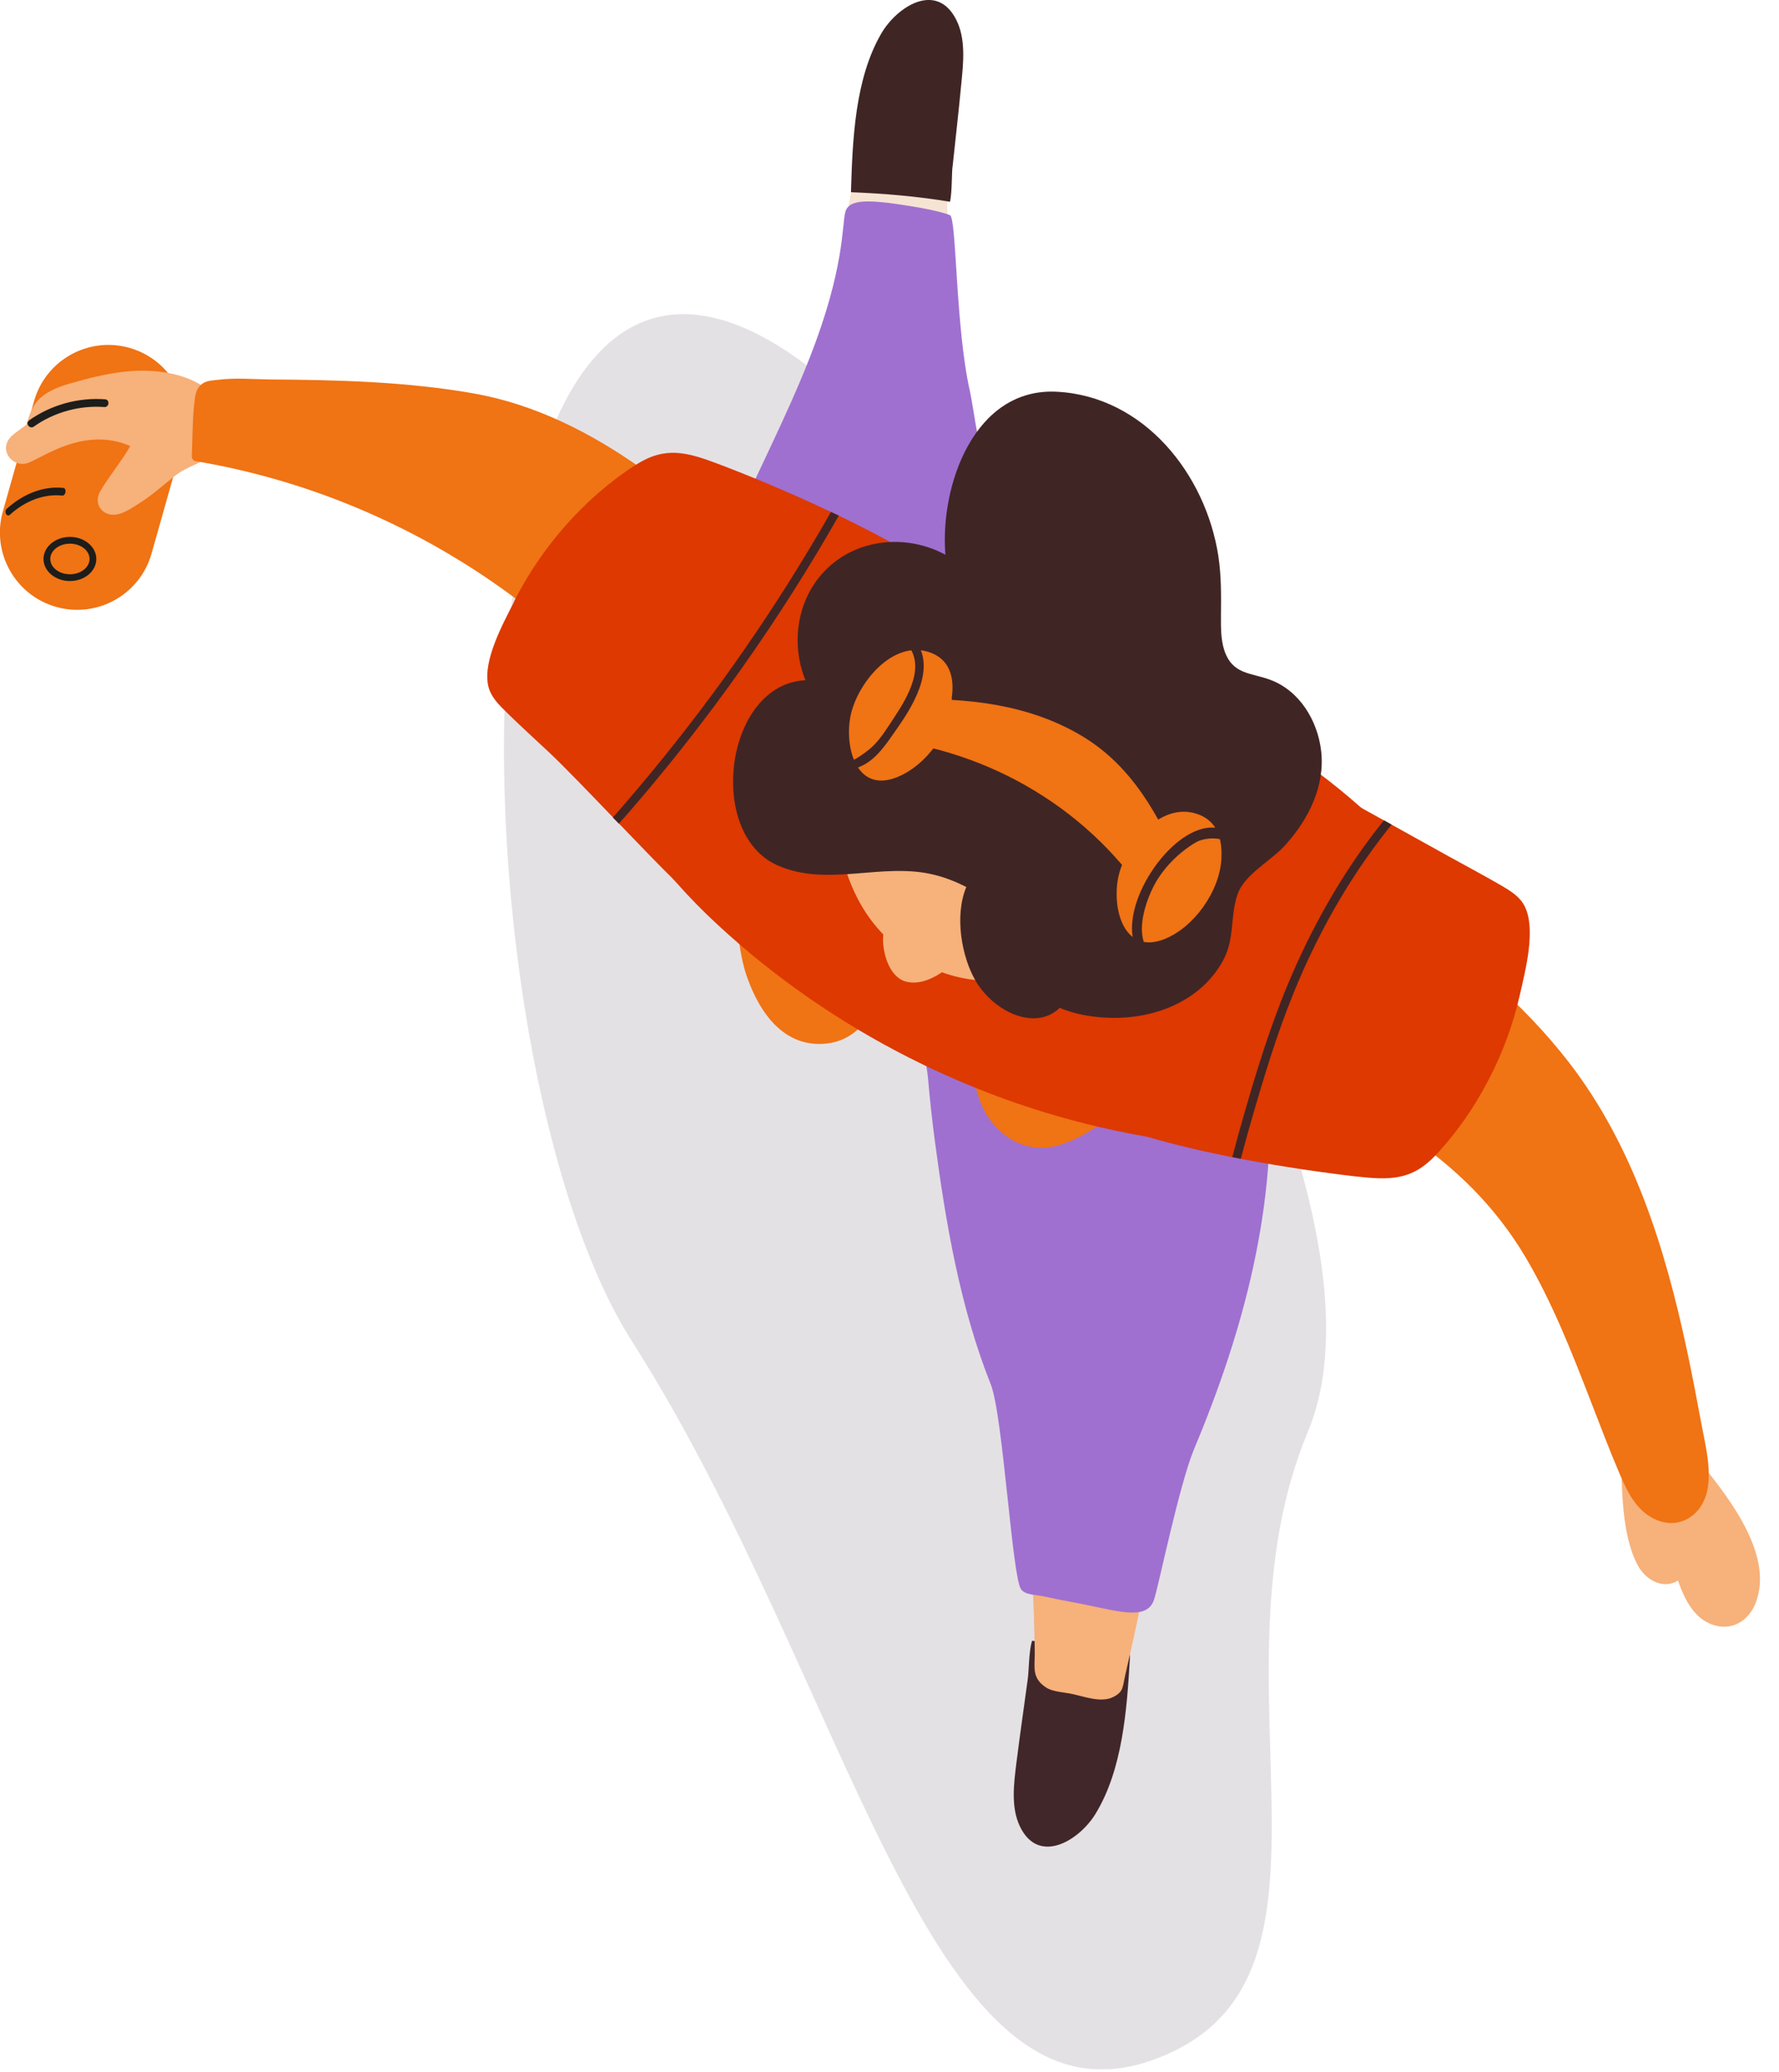 <?xml version="1.0" encoding="UTF-8"?> <svg xmlns="http://www.w3.org/2000/svg" width="79" height="92" viewBox="0 0 79 92" fill="none"><g clip-path="url(#clip0_512_2942)"><path d="M1.511 17.811C2.027 15.987 3.923 14.927 5.747 15.443C7.571 15.959 8.631 17.856 8.114 19.681L6.73 24.575C6.214 26.4 4.317 27.46 2.494 26.944C0.67 26.427 -0.39 24.53 0.126 22.706L1.511 17.811Z" fill="#F07314"></path><path d="M9.667 20.03C9.556 20.155 9.423 20.258 9.272 20.335C9.075 20.438 8.873 20.529 8.675 20.619C8.357 20.761 8.044 20.911 7.756 21.134C7.249 21.534 6.768 21.976 6.223 22.32C5.922 22.509 5.587 22.75 5.235 22.831C4.595 22.977 4.119 22.406 4.445 21.822C4.776 21.229 5.463 20.395 5.781 19.802C3.766 18.926 1.941 20.288 1.254 20.55C0.674 20.773 0.056 20.168 0.331 19.605C0.485 19.287 0.919 19.072 1.172 18.849C1.172 18.849 1.331 18.269 1.537 17.963C1.898 17.435 2.525 17.194 3.118 17.023C3.955 16.782 4.823 16.563 5.699 16.485C5.97 16.46 6.253 16.451 6.541 16.46C7.769 16.498 9.088 16.877 9.796 17.903C10.239 18.544 10.174 19.476 9.672 20.034L9.667 20.03Z" fill="#F7B17A"></path><path d="M1.284 18.668C2.259 17.976 3.474 17.637 4.668 17.727C4.887 17.744 4.853 18.084 4.634 18.071C3.534 17.989 2.401 18.299 1.503 18.939C1.323 19.068 1.108 18.801 1.288 18.672L1.284 18.668Z" fill="#1D1D1B"></path><path d="M0.301 22.586C1.057 21.903 1.959 21.568 2.814 21.663C2.973 21.68 2.921 22.019 2.762 22.002C1.976 21.916 1.134 22.221 0.439 22.853C0.301 22.977 0.164 22.711 0.301 22.586Z" fill="#1D1D1B"></path><path d="M45.58 67.333C47.38 68.029 49.248 68.467 51.172 68.643C50.97 69.687 50.755 70.723 50.541 71.75C50.36 72.626 50.163 73.503 49.961 74.379C49.84 74.903 49.896 75.105 49.424 75.341C48.896 75.608 48.148 75.32 47.603 75.204C47.264 75.131 46.744 75.109 46.461 74.925C45.808 74.508 45.945 74.022 45.945 73.417C45.941 72.51 45.915 71.604 45.868 70.697C45.808 69.571 45.718 68.454 45.589 67.337L45.58 67.333Z" fill="#F5E4D3"></path><path d="M45.64 74.538C45.692 74.16 45.692 73.245 45.834 72.841C46.108 72.88 46.383 72.914 46.662 72.953C47.822 73.099 48.986 73.318 50.158 73.421C50.18 73.52 50.18 73.619 50.175 73.632C50.042 75.892 49.853 78.577 48.634 80.549C47.908 81.722 46.117 82.809 45.292 81.086C44.876 80.218 45.026 79.161 45.138 78.246C45.292 77.009 45.473 75.78 45.64 74.543V74.538Z" fill="#402525"></path><path d="M72.208 64.317C73.11 64.339 74.003 64.416 74.897 64.537C74.974 64.455 75.098 64.429 75.189 64.537C76.498 66.143 78.861 68.915 77.954 71.187C77.68 71.871 77.052 72.339 76.292 72.193C75.287 71.999 74.823 71.054 74.514 70.169C73.862 70.577 73.076 70.16 72.715 69.469C71.998 68.103 72.023 66.027 71.989 64.532C71.989 64.416 72.092 64.309 72.208 64.313V64.317Z" fill="#F7B17A"></path><g opacity="0.15"><path d="M45.58 27.368C45.58 27.368 62.768 52.33 58.078 63.565C53.392 74.8 60.839 88.227 51 91.518C41.161 94.809 37.695 74.671 28.053 59.531C18.412 44.39 19.116 -11.308 45.58 27.368Z" fill="#48344A"></path></g><path d="M39.667 22.629C38.894 22.887 37.795 23.441 36.987 23.45C35.828 23.458 36.077 21.71 36.107 20.846C36.202 18.393 36.532 15.914 36.936 13.469C37.108 12.421 37.292 11.377 37.477 10.346C37.632 9.465 37.803 8.58 37.98 7.703C38.083 7.175 38.023 6.973 38.491 6.724C39.014 6.445 39.766 6.707 40.316 6.81C40.655 6.874 41.179 6.883 41.467 7.055C42.133 7.45 42.008 7.944 42.029 8.55C42.059 9.456 42.115 10.359 42.184 11.265C42.274 12.387 42.403 13.504 42.562 14.616C42.871 16.808 43.309 18.977 43.863 21.121C42.472 21.645 41.076 22.165 39.663 22.634L39.667 22.629Z" fill="#F7B17A"></path><path d="M42.566 14.612C40.75 13.968 38.864 13.585 36.94 13.469C37.112 12.421 37.297 11.377 37.481 10.346C37.636 9.465 37.808 8.58 37.984 7.703C38.087 7.175 38.027 6.973 38.495 6.724C39.019 6.445 39.77 6.707 40.32 6.81C40.66 6.874 41.184 6.883 41.471 7.055C42.137 7.45 42.012 7.944 42.034 8.55C42.064 9.456 42.12 10.359 42.188 11.265C42.279 12.387 42.407 13.504 42.566 14.616V14.612Z" fill="#F5E4D3"></path><path d="M42.296 7.411C42.262 7.751 42.279 8.507 42.189 8.958C40.724 8.713 39.264 8.593 37.791 8.533C37.791 8.494 37.791 8.464 37.791 8.455C37.86 6.191 37.967 3.501 39.131 1.495C39.822 0.301 41.579 -0.838 42.455 0.859C42.897 1.714 42.781 2.775 42.691 3.695C42.575 4.932 42.429 6.17 42.3 7.411H42.296Z" fill="#402525"></path><path d="M48.716 59.402C49.498 59.166 50.61 58.646 51.418 58.663C52.577 58.689 52.276 60.429 52.221 61.292C52.053 63.741 51.65 66.207 51.177 68.644C50.975 69.688 50.761 70.723 50.546 71.75C50.365 72.626 50.168 73.503 49.966 74.379C49.846 74.903 49.901 75.105 49.429 75.342C48.901 75.608 48.154 75.32 47.608 75.204C47.269 75.131 46.749 75.11 46.466 74.925C45.813 74.508 45.95 74.023 45.95 73.417C45.946 72.51 45.92 71.604 45.873 70.697C45.813 69.572 45.723 68.454 45.594 67.337C45.349 65.138 44.975 62.959 44.486 60.798C45.89 60.317 47.303 59.84 48.729 59.411L48.716 59.402Z" fill="#F7B17A"></path><path d="M41.089 45.555C41.459 44.622 43.237 45.288 43.967 45.387C45.912 45.645 47.849 45.967 49.773 46.349C50.735 46.543 51.693 46.749 52.651 46.977C53.166 47.097 55.206 47.901 55.885 47.535C55.88 47.462 55.876 47.389 55.872 47.316C55.85 47.067 56.194 47.041 56.288 47.234C56.408 47.269 56.52 47.406 56.456 47.561C56.426 47.634 56.383 47.699 56.34 47.754C56.722 53.473 55.253 59.024 53.033 64.313C52.367 65.902 51.444 70.448 51.246 71.024C50.911 72.008 49.541 71.483 47.703 71.144C47.231 71.058 46.763 70.964 46.294 70.861C45.977 70.792 45.53 70.817 45.341 70.555C44.946 70.01 44.538 62.818 43.997 61.46C42.635 58.031 42.008 54.349 41.519 50.693C41.394 49.752 41.291 48.803 41.209 47.858C41.162 47.299 40.87 46.105 41.085 45.563L41.089 45.555Z" fill="#9F70D0"></path><path d="M44.855 36.227C44.344 37.091 42.691 36.154 41.986 35.948C40.105 35.39 38.241 34.775 36.399 34.096C35.48 33.757 34.565 33.401 33.654 33.031C33.16 32.829 31.275 31.725 30.545 31.978C30.541 32.051 30.532 32.124 30.528 32.197C30.511 32.447 30.167 32.421 30.107 32.215C29.991 32.163 29.905 32.008 29.995 31.867C30.038 31.798 30.085 31.742 30.137 31.695C30.644 25.985 33.878 21.19 35.969 15.85C37.502 11.936 37.386 10.028 37.533 9.431C37.679 8.834 38.516 8.834 40.513 9.164C40.986 9.242 41.737 9.379 42.184 9.551C42.484 9.667 42.424 14.548 43.077 17.392C43.18 17.835 43.837 22.054 43.91 22.492C44.516 26.131 45.306 27.407 45.22 31.093C45.199 32.043 45.156 32.997 45.087 33.942C45.048 34.5 45.151 35.725 44.855 36.227Z" fill="#9F70D0"></path><path d="M58.872 44.288C60.07 43.05 61.183 41.731 62.239 40.373C64.984 42.35 67.612 44.494 69.682 47.179C72.534 50.878 73.938 55.394 74.904 59.905C75.141 61.009 75.351 62.118 75.557 63.226C75.729 64.154 75.995 65.151 75.828 66.096C75.596 67.402 74.35 68.064 73.186 67.273C72.534 66.826 72.203 66.083 71.902 65.383C71.456 64.339 71.056 63.273 70.644 62.216C69.798 60.034 68.943 57.843 67.749 55.823C65.056 51.273 60.62 48.979 55.934 47.041C56.922 46.122 57.953 45.241 58.876 44.288H58.872Z" fill="#F07314"></path><path d="M8.629 17.937C8.659 17.632 8.672 17.323 8.912 17.095C9.131 16.889 9.393 16.898 9.668 16.863C10.424 16.764 11.248 16.837 12.013 16.846C15.019 16.867 18.107 16.945 21.07 17.473C26.4 18.427 30.905 22.406 34.599 26.186C34.693 26.101 34.788 26.019 34.882 25.937C35.097 25.753 35.372 26.032 35.191 26.247C35.106 26.345 35.024 26.448 34.938 26.547C35.093 26.749 34.805 27.033 34.616 26.835C34.603 26.822 34.59 26.809 34.577 26.797C32.593 28.653 31.094 30.921 30.175 33.499C30.111 33.684 29.887 33.705 29.776 33.55C24.764 26.625 17.102 21.886 8.676 20.472C8.586 20.455 8.513 20.348 8.517 20.262C8.551 19.493 8.543 18.706 8.624 17.942L8.629 17.937Z" fill="#F07314"></path><path d="M22.827 26.702C23.446 25.482 24.223 24.339 25.129 23.317C26.031 22.298 27.075 21.379 28.222 20.644C29.54 19.798 30.494 20.069 31.907 20.601C33.234 21.104 35.072 21.86 36.901 22.728C37.017 22.779 37.133 22.835 37.249 22.891C39.302 23.879 41.303 24.992 42.519 26.019C42.6 26.088 41.6 25.92 40.771 25.783C40.23 25.692 39.761 25.615 39.706 25.619C37.099 25.843 35.067 27.596 33.371 29.46C32.821 30.062 32.28 30.676 31.752 31.308C31.056 32.137 30.382 32.992 29.759 33.877C29.175 34.702 28.638 35.548 28.157 36.429C28.333 36.597 28.514 36.76 28.69 36.928C28.87 37.099 30.481 39.596 30.3 39.424C30.219 39.346 30.128 39.265 30.038 39.17C30.038 39.17 30.034 39.162 30.03 39.162C29.377 38.526 28.441 37.555 27.491 36.567C27.406 36.476 27.315 36.382 27.225 36.292C26.126 35.149 25.039 34.019 24.391 33.409C23.764 32.82 23.119 32.24 22.51 31.639C22.157 31.295 21.784 30.934 21.676 30.427C21.44 29.301 22.346 27.673 22.836 26.702H22.827Z" fill="#DD3900"></path><path d="M43.013 45.546C43.082 45.112 43.254 44.91 43.812 44.915C44.851 44.923 46.157 45.576 47.111 45.907C48.231 46.298 49.322 46.732 50.396 47.2C50.43 47.084 50.456 46.973 50.465 46.857C50.495 46.577 51.032 46.573 51.002 46.857C50.984 47.041 50.937 47.226 50.877 47.415C50.976 47.458 51.079 47.501 51.178 47.548C51.478 47.686 51.208 48.064 50.907 47.926C50.838 47.896 50.77 47.866 50.705 47.836C50.091 49.082 48.657 50.251 47.282 50.758C45.397 51.458 43.941 50.165 43.477 48.764C43.168 47.828 42.863 46.504 43.018 45.542L43.013 45.546Z" fill="#F07314"></path><path d="M33.857 39.041C34.608 38.977 35.6 39.776 36.141 40.12C37.112 40.738 38.023 41.396 39.062 41.911C39.062 41.894 39.062 41.881 39.066 41.864C39.092 41.563 39.667 41.563 39.642 41.864C39.633 41.959 39.624 42.057 39.612 42.165C39.736 42.216 39.856 42.268 39.981 42.315C40.209 42.397 40.14 42.702 39.912 42.745L39.508 42.818C39.216 44.266 38.461 46.113 36.747 46.324C34.574 46.59 33.522 44.498 33.096 43.136C32.843 42.324 32.212 39.183 33.857 39.046V39.041Z" fill="#F07314"></path><path d="M29.106 24.73C31.171 23.716 33.585 23.862 35.934 24.382C36.067 24.412 36.196 24.438 36.329 24.472C37.867 24.838 39.361 25.345 40.701 25.766C40.723 25.774 40.749 25.783 40.77 25.787C44.481 26.964 48.058 28.507 51.477 30.367C51.503 30.367 51.528 30.367 51.563 30.384C54.801 31.695 57.803 33.516 60.418 35.836C60.427 35.845 60.436 35.854 60.449 35.862C60.728 36.111 61.011 36.369 61.295 36.636C61.385 36.721 61.479 36.812 61.569 36.902C63.485 38.775 65.263 41.117 65.138 43.858C65.01 46.633 62.879 48.94 60.418 49.997C58.786 50.698 57.026 50.938 55.248 50.917C55.114 50.917 54.986 50.917 54.852 50.908C53.543 50.865 52.233 50.693 50.962 50.47C50.687 50.423 50.416 50.371 50.145 50.32C43.364 49.001 36.961 45.761 31.884 41.069C31.232 40.468 30.609 39.836 30.033 39.179C30.033 39.179 30.029 39.17 30.025 39.17C29.2 38.225 28.47 37.216 27.882 36.124C27.813 36.004 27.753 35.884 27.693 35.759C27.216 34.814 26.847 33.804 26.606 32.726C25.927 29.645 25.915 26.307 29.114 24.735L29.106 24.73Z" fill="#DD3900"></path><path d="M44.74 43.48C42.837 43.763 40.87 43.024 39.474 41.731C37.959 40.322 37.306 38.397 37.134 36.382C37.095 35.969 37.078 35.553 37.078 35.14C37.078 34.032 37.482 29.379 41.892 25.641C43.473 24.305 46.642 23.54 48.519 24.442C54.231 27.183 53.239 32.464 52.745 34.397C52.234 36.404 51.289 38.303 49.988 39.914C49.34 40.717 48.579 41.52 47.712 42.165C46.823 42.822 45.826 43.316 44.736 43.48H44.74Z" fill="#F7B17A"></path><path d="M40.398 41.018C41.068 41.289 42.09 41.723 42.416 42.423C42.476 42.548 42.412 42.668 42.317 42.724C42.309 42.754 42.292 42.784 42.261 42.81C41.768 43.291 40.896 43.802 40.174 43.562C39.491 43.334 39.212 42.346 39.212 41.706C39.212 40.846 39.659 40.722 40.393 41.018H40.398Z" fill="#F7B17A"></path><path d="M37.572 32.73C37.258 33.026 36.82 33.031 36.485 32.743C36.073 32.382 36.008 31.733 36.077 31.226C36.227 30.169 37.017 28.554 38.212 28.416C39.693 28.244 39.538 29.959 39.307 30.913C39.186 31.402 38.302 33.563 37.572 32.73Z" fill="#F7B17A"></path><path d="M50.098 36.983C50.588 36.137 51.661 34.788 52.615 35.939C53.384 36.867 52.838 38.577 52.215 39.445C51.919 39.862 51.421 40.287 50.876 40.261C50.438 40.24 50.12 39.935 50.098 39.501C48.995 39.596 49.845 37.422 50.098 36.988V36.983Z" fill="#F7B17A"></path><path d="M45.908 39.905C45.204 38.754 44.375 37.692 43.237 36.936C42.223 36.257 41.012 35.853 39.784 35.897C38.882 35.931 38.023 36.339 37.134 36.382C37.095 35.969 37.078 35.553 37.078 35.14C37.078 34.032 37.482 29.379 41.892 25.641C43.473 24.305 46.642 23.54 48.519 24.442C54.231 27.183 53.239 32.464 52.745 34.397C52.234 36.404 51.289 38.303 49.988 39.914C49.34 40.717 48.579 41.52 47.712 42.165C46.913 41.606 46.406 40.717 45.904 39.901L45.908 39.905Z" fill="#402525"></path><path d="M35.768 30.204C35.089 28.52 35.403 26.5 36.755 25.215C38.169 23.875 40.324 23.729 41.982 24.627C41.733 21.525 43.283 17.194 46.938 17.392C50.816 17.598 53.539 21.057 54.102 24.678C54.239 25.572 54.226 26.453 54.218 27.351C54.218 27.845 54.209 28.382 54.364 28.859C54.725 29.959 55.541 29.856 56.413 30.182C57.714 30.668 58.508 31.991 58.667 33.327C58.852 34.895 58.105 36.378 57.078 37.516C56.425 38.242 55.24 38.822 54.944 39.737C54.617 40.73 54.841 41.688 54.304 42.659C53.329 44.42 51.353 45.207 49.412 45.19C48.665 45.181 47.797 45.061 47.059 44.743C45.981 45.795 44.13 44.923 43.322 43.54C42.704 42.483 42.377 40.657 42.91 39.381C42.472 39.153 42.004 38.968 41.514 38.844C39.208 38.255 36.751 39.411 34.518 38.414C31.34 36.996 32.203 30.363 35.772 30.199L35.768 30.204Z" fill="#402525"></path><path d="M49.703 38.767C50.068 37.417 51.528 35.63 53.113 36.12C54.071 36.416 54.285 37.25 54.238 38.139C54.157 39.574 53.023 41.168 51.709 41.692C49.819 42.44 49.329 40.141 49.703 38.767Z" fill="#F07314"></path><path d="M37.817 31.587C38.182 30.238 39.642 28.451 41.227 28.941C42.184 29.237 42.391 30.088 42.266 30.969C42.305 32.408 41.136 33.989 39.822 34.509C37.933 35.256 37.443 32.958 37.817 31.583V31.587Z" fill="#F07314"></path><path d="M39.379 32.58C39.516 32.068 39.701 31.677 40.002 31.248C40.014 31.149 40.083 31.059 40.208 31.054C42.905 30.964 45.683 31.261 48.045 32.674C50.3 34.023 51.456 36.223 52.495 38.552C52.495 38.552 52.495 38.552 52.495 38.556C52.563 38.633 52.585 38.754 52.495 38.848C52.207 39.145 51.924 39.445 51.636 39.742C51.567 39.815 51.456 39.823 51.37 39.776C50.489 39.282 49.931 38.47 49.244 37.752C48.372 36.837 47.388 36.025 46.323 35.342C44.266 34.015 41.951 33.185 39.529 32.85C39.413 32.833 39.349 32.683 39.374 32.58H39.379Z" fill="#F07314"></path><path d="M54.853 37.185C55.025 37.362 54.758 37.628 54.582 37.456C54.26 37.134 53.5 37.181 53.131 37.383C52.903 37.508 52.68 37.671 52.478 37.834C52.078 38.161 51.726 38.547 51.443 38.977C50.88 39.828 50.073 42.049 51.537 42.565C51.769 42.646 51.67 43.016 51.434 42.934C48.149 41.774 52.624 34.951 54.849 37.185H54.853Z" fill="#402525"></path><path d="M37.129 33.796C37.486 34.191 38.551 33.327 38.74 33.147C39.122 32.786 39.427 32.275 39.719 31.837C40.329 30.913 41.171 29.482 40.2 28.511C40.024 28.339 40.294 28.069 40.471 28.241C41.669 29.435 40.647 31.188 39.856 32.313C39.427 32.924 38.959 33.688 38.259 34.006C37.877 34.178 37.194 34.432 36.863 34.066C36.7 33.886 36.966 33.615 37.134 33.796H37.129Z" fill="#402525"></path><path d="M51.401 49.279C53.874 48.425 55.412 46.242 56.602 44.025C57.963 41.49 59.23 38.813 59.956 36.025C59.741 35.909 59.526 35.793 59.316 35.677C59.101 35.557 59.294 35.23 59.509 35.346C59.818 35.518 60.132 35.69 60.445 35.862C60.785 36.051 61.124 36.24 61.463 36.425C61.575 36.489 61.687 36.549 61.803 36.614C62.653 37.086 63.503 37.555 64.349 38.027C65.101 38.444 65.865 38.848 66.608 39.278C67.034 39.527 67.484 39.785 67.712 40.244C68.215 41.275 67.738 43.067 67.502 44.124C67.205 45.451 66.729 46.745 66.097 47.952C65.47 49.155 64.684 50.294 63.752 51.286C62.683 52.425 61.687 52.394 60.192 52.227C58.848 52.072 56.997 51.81 55.103 51.449C54.978 51.423 54.849 51.398 54.725 51.376C53.423 51.118 52.118 50.813 50.958 50.47C50.048 50.199 49.227 49.903 48.571 49.585C48.411 49.507 51.255 49.331 51.401 49.279Z" fill="#DD3900"></path><path d="M54.724 51.372C54.848 51.398 54.973 51.423 55.101 51.445C55.149 51.269 55.196 51.088 55.243 50.912C55.35 50.508 55.466 50.105 55.582 49.701C56.128 47.806 56.699 45.916 57.442 44.09C58.49 41.516 59.851 39.076 61.565 36.902C61.638 36.803 61.715 36.708 61.797 36.609C61.685 36.549 61.574 36.485 61.458 36.42C61.398 36.489 61.342 36.562 61.286 36.631C59.598 38.77 58.249 41.164 57.193 43.69C56.343 45.722 55.711 47.832 55.11 49.946C55.02 50.263 54.93 50.581 54.848 50.899C54.805 51.054 54.762 51.209 54.724 51.363V51.372Z" fill="#402525"></path><path d="M27.216 36.292C27.306 36.382 27.392 36.477 27.482 36.567C27.615 36.416 27.744 36.27 27.877 36.12C28.517 35.385 29.14 34.638 29.754 33.882C30.437 33.039 31.098 32.18 31.747 31.312C33.387 29.108 34.916 26.827 36.329 24.468C36.642 23.948 36.947 23.42 37.248 22.891C37.132 22.835 37.016 22.78 36.9 22.728C36.587 23.282 36.265 23.832 35.934 24.378C33.516 28.404 30.754 32.21 27.684 35.755C27.529 35.935 27.375 36.116 27.216 36.292Z" fill="#402525"></path><path d="M3.105 25.796C3.753 25.796 4.277 25.357 4.277 24.816C4.277 24.275 3.749 23.836 3.105 23.836C2.461 23.836 1.932 24.275 1.932 24.816C1.932 25.357 2.461 25.796 3.105 25.796ZM3.105 24.137C3.586 24.137 3.977 24.442 3.977 24.816C3.977 25.19 3.586 25.495 3.105 25.495C2.624 25.495 2.233 25.19 2.233 24.816C2.233 24.442 2.624 24.137 3.105 24.137Z" fill="#1D1D1B"></path></g><defs><clipPath id="clip0_512_2942"><rect width="78.156" height="91.874" fill="white" transform="matrix(-1 0 0 1 78.156 0)"></rect></clipPath></defs></svg> 